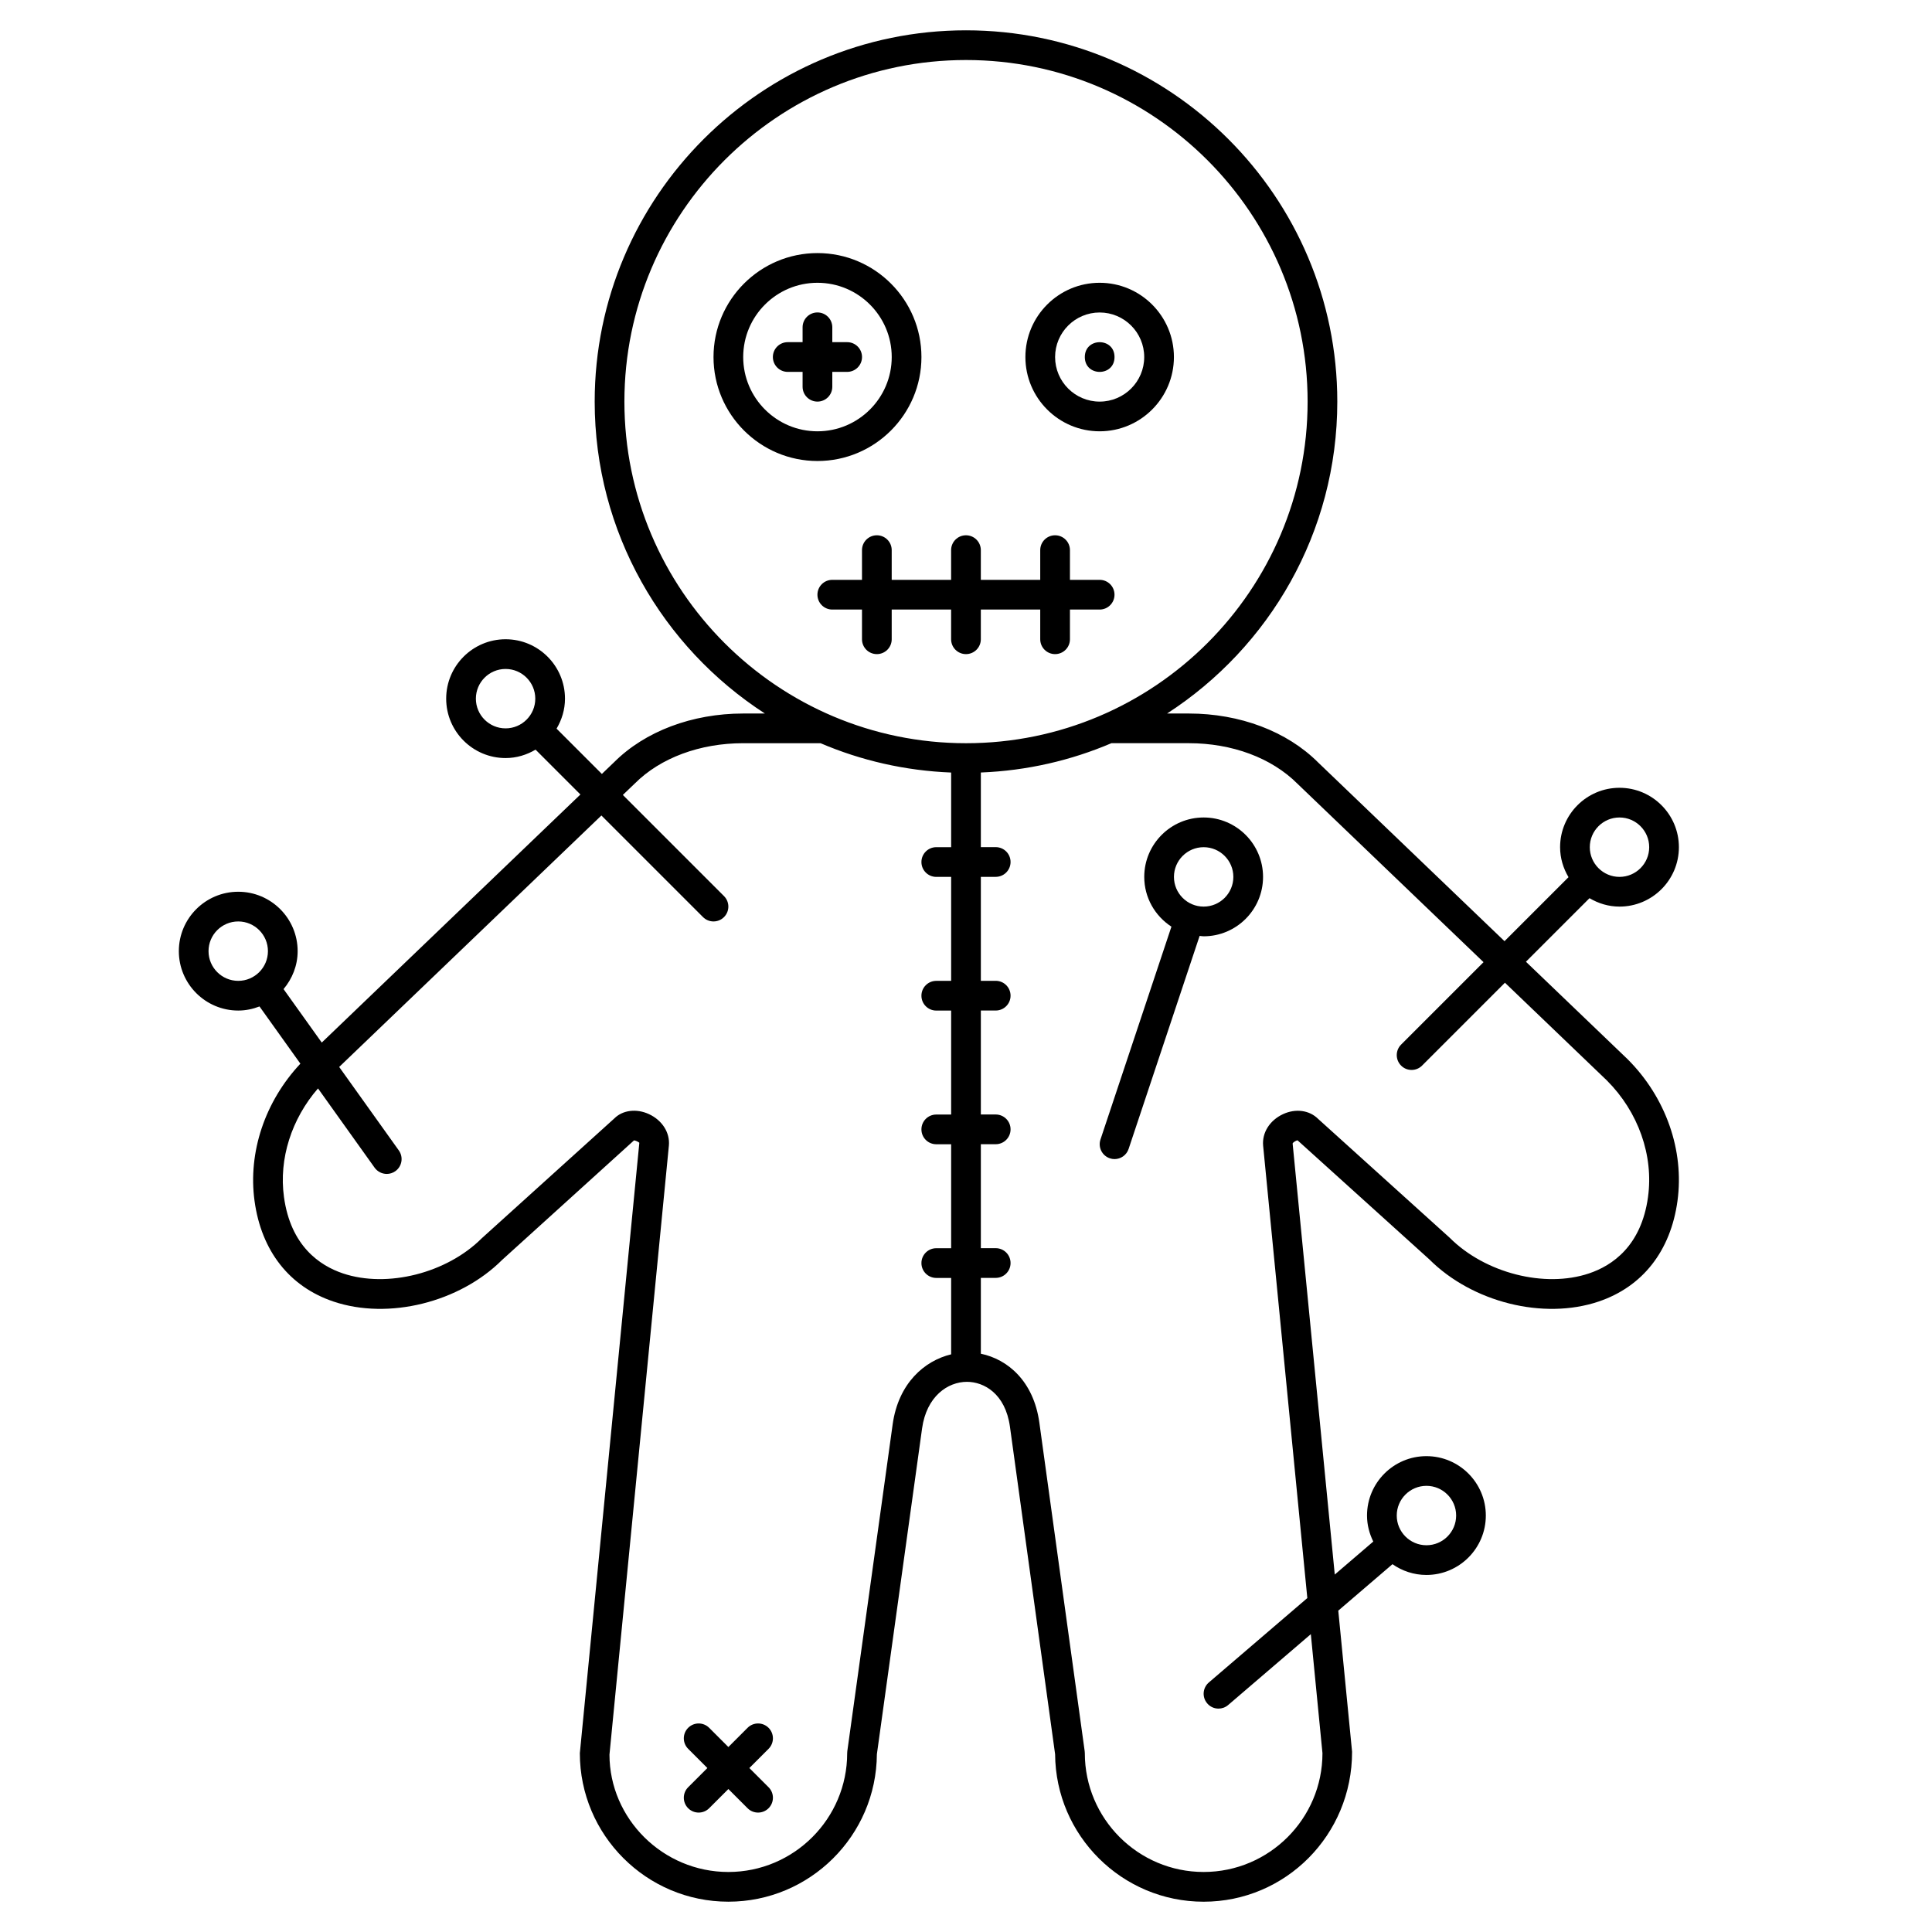 <?xml version="1.0" encoding="UTF-8"?>
<!-- Uploaded to: SVG Repo, www.svgrepo.com, Generator: SVG Repo Mixer Tools -->
<svg fill="#000000" width="800px" height="800px" version="1.1" viewBox="144 144 512 512" xmlns="http://www.w3.org/2000/svg">
 <g>
  <path d="m435.42 258.3c10.852 0 19.68-8.828 19.68-19.68 0-10.852-8.828-19.68-19.68-19.68s-19.68 8.828-19.68 19.68c0 10.852 8.828 19.68 19.68 19.68zm0-31.488c6.512 0 11.809 5.297 11.809 11.809 0 6.512-5.297 11.809-11.809 11.809s-11.809-5.297-11.809-11.809c0-6.508 5.301-11.809 11.809-11.809z"/>
  <path d="m388.19 238.62c0-15.188-12.363-27.551-27.551-27.551s-27.551 12.363-27.551 27.551 12.363 27.551 27.551 27.551c15.188 0.004 27.551-12.359 27.551-27.551zm-47.234 0c0-10.852 8.828-19.68 19.68-19.68 10.852 0 19.68 8.828 19.68 19.68 0 10.852-8.828 19.68-19.68 19.68-10.852 0-19.68-8.828-19.68-19.68z"/>
  <path d="m439.36 238.62c0 5.25-7.871 5.25-7.871 0 0-5.246 7.871-5.246 7.871 0"/>
  <path d="m462.98 360.64c-8.684 0-15.742 7.062-15.742 15.742 0 5.531 2.879 10.383 7.203 13.191l-18.805 56.41c-0.688 2.062 0.426 4.293 2.488 4.981 0.406 0.141 0.828 0.207 1.238 0.207 1.648 0 3.184-1.043 3.731-2.691l18.82-56.457c0.359 0.023 0.699 0.105 1.066 0.105 8.684 0 15.742-7.062 15.742-15.742 0-8.684-7.062-15.746-15.742-15.746zm0 23.617c-4.34 0-7.871-3.531-7.871-7.871 0-4.34 3.531-7.871 7.871-7.871 4.34 0 7.871 3.531 7.871 7.871 0 4.34-3.531 7.871-7.871 7.871z"/>
  <path d="m347.68 601.89c-1.539-1.539-4.027-1.539-5.566 0l-5.086 5.09-5.09-5.09c-1.539-1.539-4.027-1.539-5.566 0-1.539 1.539-1.539 4.027 0 5.566l5.09 5.09-5.09 5.09c-1.539 1.539-1.539 4.027 0 5.566 0.77 0.766 1.777 1.152 2.781 1.152 1.008 0 2.016-0.387 2.781-1.152l5.094-5.09 5.09 5.09c0.766 0.766 1.773 1.152 2.781 1.152 1.008 0 2.016-0.387 2.781-1.152 1.539-1.539 1.539-4.027 0-5.566l-5.09-5.09 5.09-5.09c1.539-1.539 1.539-4.027 0-5.566z"/>
  <path d="m548.39 398.87 16.844-16.844c2.344 1.387 5.035 2.231 7.949 2.231 8.684 0 15.742-7.062 15.742-15.742 0-8.684-7.062-15.742-15.742-15.742-8.684 0-15.742 7.062-15.742 15.742 0 2.914 0.848 5.606 2.231 7.945l-16.961 16.961-49.398-47.367c-8.238-8.242-20.734-12.965-34.273-12.965h-5.75c27.113-17.543 45.109-48.027 45.109-82.656 0-54.258-44.141-98.398-98.398-98.398s-98.402 44.141-98.402 98.398c0 34.629 17.996 65.113 45.109 82.656h-5.75c-13.539 0-26.035 4.723-34.215 12.906l-3.242 3.109-12.004-12.004c1.383-2.344 2.231-5.035 2.231-7.949 0-8.684-7.062-15.742-15.742-15.742-8.684 0-15.742 7.062-15.742 15.742 0 8.684 7.062 15.742 15.742 15.742 2.914 0 5.606-0.848 7.945-2.231l11.887 11.887-68.547 65.742-10.125-14.168c2.297-2.742 3.734-6.219 3.734-10.059 0-8.684-7.062-15.742-15.742-15.742-8.684 0-15.742 7.062-15.742 15.742 0 8.684 7.062 15.742 15.742 15.742 1.992 0 3.879-0.41 5.633-1.086l10.836 15.164c-9.359 9.977-13.918 23.445-12.148 36.391 1.82 13.258 9.254 22.719 20.926 26.652 14.598 4.918 33.453 0.199 44.711-11.062l34.906-31.633c0.348-0.051 1.301 0.434 1.43 0.617l-15.766 161.76c0 21.703 17.656 39.359 39.359 39.359 21.609 0 39.211-17.504 39.359-39.082l11.977-86.332c1.188-8.535 6.824-12.355 11.891-12.355 4.492 0 10.168 3.109 11.391 11.863l11.973 86.824c0.148 21.574 17.75 39.086 39.359 39.086 21.703 0 39.359-17.656 39.34-39.742l-3.656-37.395 14.363-12.309c2.555 1.785 5.648 2.852 8.996 2.852 8.684 0 15.742-7.062 15.742-15.742 0-8.684-7.062-15.742-15.742-15.742-8.684 0-15.742 7.062-15.742 15.742 0 2.484 0.629 4.801 1.656 6.891l-10.203 8.746-11.168-114.24c0.141-0.367 1.094-0.887 1.328-0.816l34.879 31.512c11.398 11.398 30.258 16.121 44.855 11.203 11.676-3.93 19.105-13.391 20.926-26.652 1.84-13.418-3.074-27.441-13.203-37.57zm24.793-38.23c4.34 0 7.871 3.531 7.871 7.871 0 4.34-3.531 7.871-7.871 7.871s-7.871-3.531-7.871-7.871c0-4.34 3.527-7.871 7.871-7.871zm-303.07-31.488c0-4.34 3.531-7.871 7.871-7.871 4.34 0 7.871 3.531 7.871 7.871 0 4.34-3.531 7.871-7.871 7.871-4.34 0.004-7.871-3.527-7.871-7.871zm251.91 208.61c4.34 0 7.871 3.531 7.871 7.871s-3.531 7.871-7.871 7.871-7.871-3.531-7.871-7.871 3.527-7.871 7.871-7.871zm-212.55-287.33c0-49.922 40.609-90.527 90.531-90.527s90.527 40.609 90.527 90.527c0 49.922-40.609 90.527-90.527 90.527-49.922 0-90.531-40.605-90.531-90.527zm-110.21 145.63c0-4.34 3.531-7.871 7.871-7.871 4.34 0 7.871 3.531 7.871 7.871s-3.531 7.871-7.871 7.871c-4.34 0-7.871-3.531-7.871-7.871zm181.3 125.41-12.016 86.594c-0.023 0.18-0.035 0.359-0.035 0.539 0 17.363-14.125 31.488-31.488 31.488-17.363 0-31.488-14.125-31.508-31.105l15.746-161.4c0.312-3.414-1.746-6.68-5.25-8.32-3.328-1.559-7-1.078-9.184 1.105l-35.164 31.789c-9.25 9.25-25.051 13.242-36.777 9.305-6.148-2.066-13.855-7.262-15.633-20.254-1.395-10.129 2.008-20.691 9.02-28.773l15.012 21.02c0.777 1.066 1.98 1.641 3.211 1.641 0.793 0 1.59-0.238 2.281-0.734 1.766-1.258 2.18-3.719 0.914-5.492l-15.805-22.121 69.492-66.641 26.918 26.918c0.773 0.773 1.781 1.16 2.789 1.16 1.008 0 2.016-0.387 2.781-1.152 1.539-1.539 1.539-4.027 0-5.566l-26.805-26.805 3.184-3.051c6.777-6.773 17.242-10.66 28.711-10.66h20.496c10.703 4.574 22.371 7.289 34.609 7.773v19.781h-3.938c-2.176 0-3.938 1.758-3.938 3.938 0 2.176 1.758 3.938 3.938 3.938h3.938v27.551h-3.938c-2.176 0-3.938 1.758-3.938 3.938 0 2.176 1.758 3.938 3.938 3.938h3.938v27.551h-3.938c-2.176 0-3.938 1.758-3.938 3.938 0 2.176 1.758 3.938 3.938 3.938h3.938v27.551h-3.938c-2.176 0-3.938 1.758-3.938 3.938 0 2.176 1.758 3.938 3.938 3.938h3.938v20.246c-7.019 1.688-13.973 7.609-15.5 18.562zm200.18-60.262c-1.777 12.996-9.48 18.188-15.633 20.254-11.727 3.949-27.531-0.059-36.918-9.441l-34.879-31.512c-2.32-2.32-5.988-2.801-9.324-1.242-3.504 1.641-5.562 4.91-5.246 8.344l11.711 119.89-26.098 22.367c-1.652 1.414-1.848 3.898-0.426 5.547 0.773 0.914 1.879 1.379 2.984 1.379 0.906 0 1.82-0.312 2.559-0.949l21.91-18.781 3.082 31.535c0 17.363-14.125 31.488-31.488 31.488-17.363 0-31.488-14.125-31.488-31.488 0-0.18-0.012-0.363-0.039-0.539l-12.016-87.086c-1.531-10.98-8.391-16.75-15.5-18.23v-20.094h3.938c2.176 0 3.938-1.758 3.938-3.938 0-2.176-1.758-3.938-3.938-3.938h-3.938v-27.551h3.938c2.176 0 3.938-1.758 3.938-3.938 0-2.176-1.758-3.938-3.938-3.938h-3.938v-27.551h3.938c2.176 0 3.938-1.758 3.938-3.938 0-2.176-1.758-3.938-3.938-3.938h-3.938v-27.551h3.938c2.176 0 3.938-1.758 3.938-3.938 0-2.176-1.758-3.938-3.938-3.938h-3.938v-19.777c12.238-0.484 23.906-3.199 34.609-7.773l20.5 0.004c11.469 0 21.934 3.887 28.77 10.719l49.34 47.312-21.844 21.844c-1.539 1.539-1.539 4.027 0 5.566 0.758 0.766 1.766 1.152 2.773 1.152s2.016-0.387 2.781-1.152l21.965-21.965 27.008 25.898c8.344 8.34 12.418 19.887 10.906 30.879z"/>
  <path d="m364.57 246.49v-3.938h3.938c2.176 0 3.938-1.758 3.938-3.938 0-2.176-1.758-3.938-3.938-3.938h-3.938v-3.938c0-2.176-1.758-3.938-3.938-3.938-2.176 0-3.938 1.758-3.938 3.938v3.938h-3.938c-2.176 0-3.938 1.758-3.938 3.938 0 2.176 1.758 3.938 3.938 3.938h3.938v3.938c0 2.176 1.758 3.938 3.938 3.938 2.18 0 3.938-1.758 3.938-3.938z"/>
  <path d="m403.93 313.41v-7.871h15.742v7.871c0 2.176 1.758 3.938 3.938 3.938 2.176 0 3.938-1.758 3.938-3.938v-7.871h7.871c2.176 0 3.938-1.758 3.938-3.938 0-2.176-1.758-3.938-3.938-3.938h-7.871v-7.871c0-2.176-1.758-3.938-3.938-3.938-2.176 0-3.938 1.758-3.938 3.938v7.871h-15.742v-7.871c0-2.176-1.758-3.938-3.938-3.938-2.176 0-3.938 1.758-3.938 3.938v7.871h-15.742v-7.871c0-2.176-1.758-3.938-3.938-3.938-2.176 0-3.938 1.758-3.938 3.938v7.871h-7.871c-2.176 0-3.938 1.758-3.938 3.938 0 2.176 1.758 3.938 3.938 3.938h7.871v7.871c0 2.176 1.758 3.938 3.938 3.938 2.176 0 3.938-1.758 3.938-3.938v-7.871h15.742v7.871c0 2.176 1.758 3.938 3.938 3.938 2.18 0 3.938-1.762 3.938-3.938z"/>
 </g>
</svg>